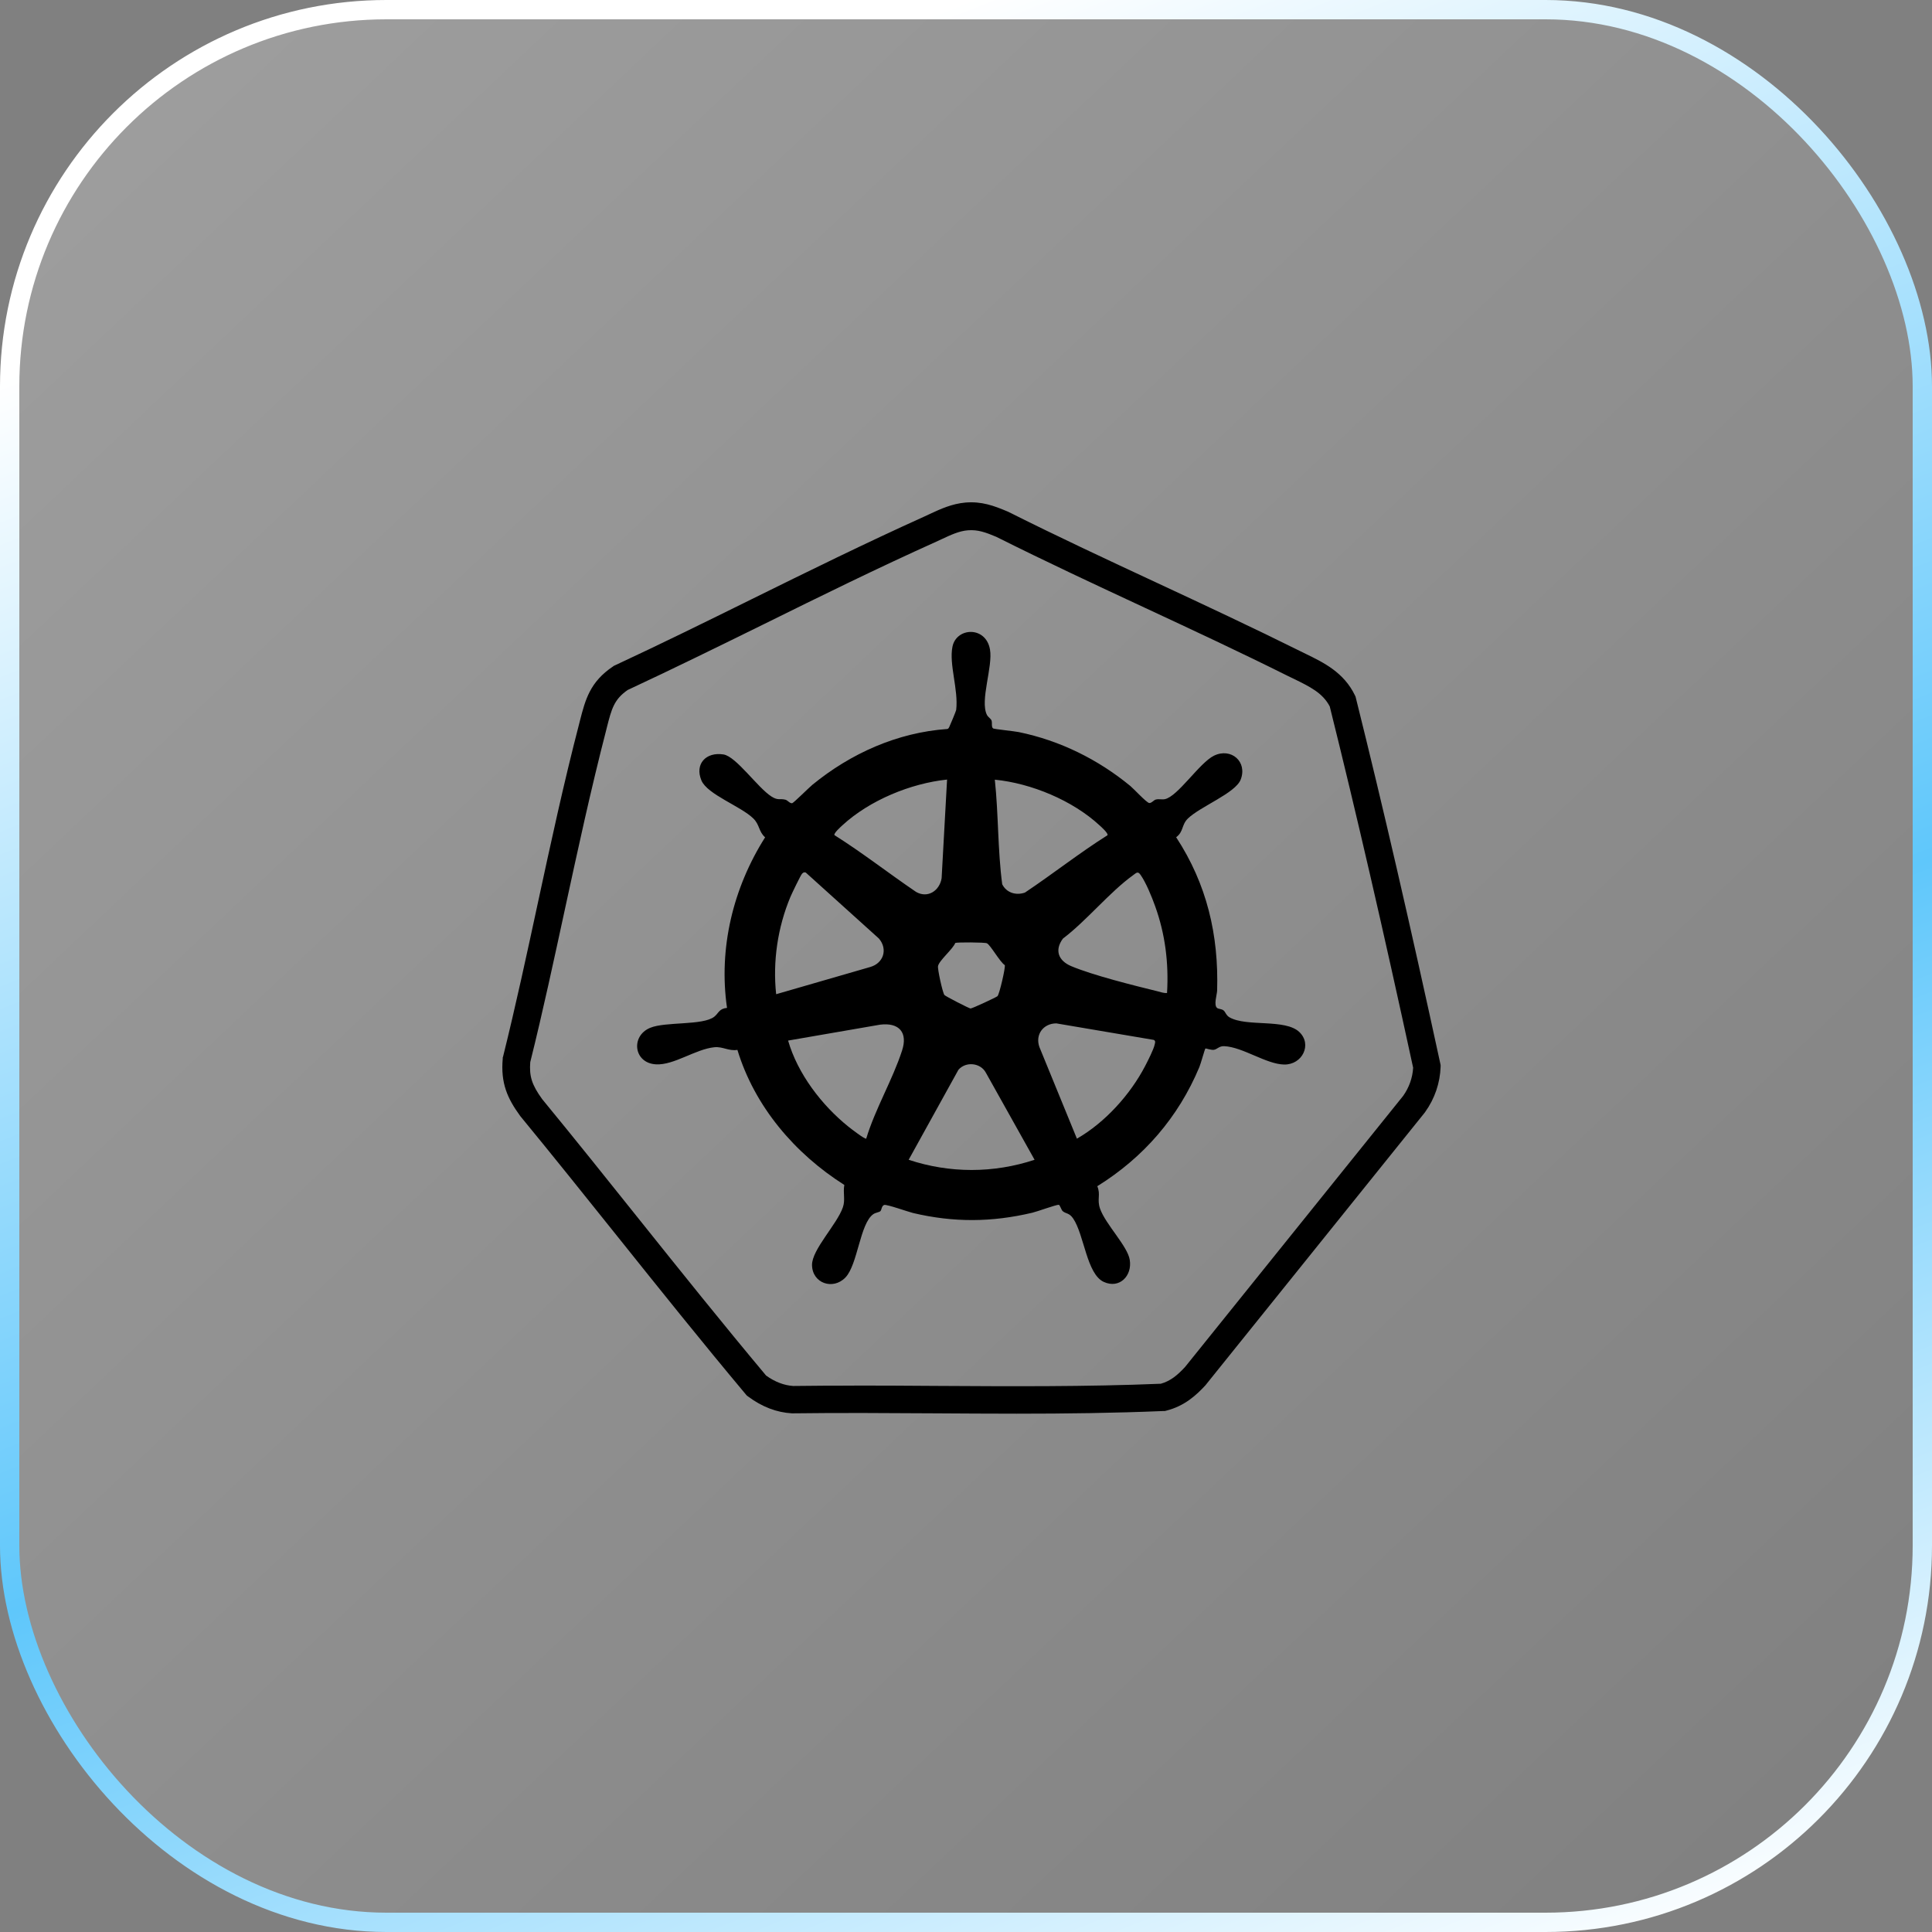 <svg width="50" height="50" viewBox="0 0 50 50" fill="none" xmlns="http://www.w3.org/2000/svg">
<rect x="0" y="0" width="50" height="50" fill="#808080" stroke="none"/>
<rect x="0.25" y="0.25" width="49.5" height="49.5" rx="9.75" fill="url(#paint0_linear_2012_21)" fill-opacity="0.3" stroke="url(#paint1_linear_2012_21)" stroke-width="0.5"/>
<path d="M26.305 36.586C25.601 36.586 24.904 36.581 24.213 36.577C23.002 36.57 21.748 36.561 20.518 36.577H20.507H20.496C20.102 36.555 19.721 36.41 19.363 36.143L19.329 36.118L19.302 36.087C18.169 34.735 17.049 33.336 15.966 31.982C15.151 30.964 14.309 29.911 13.467 28.887L13.454 28.869C13.137 28.432 12.953 28.036 13.011 27.396V27.37L13.02 27.343C13.347 26.027 13.639 24.673 13.921 23.363C14.251 21.835 14.592 20.254 14.993 18.715L15.011 18.643C15.149 18.109 15.267 17.648 15.866 17.247L15.888 17.231L15.913 17.22C17.095 16.67 18.289 16.082 19.443 15.512C20.906 14.79 22.418 14.046 23.928 13.365C23.975 13.345 24.02 13.323 24.067 13.3C24.345 13.171 24.634 13.038 24.986 13.006C25.405 12.971 25.724 13.089 26.067 13.234L26.087 13.242C27.358 13.88 28.67 14.492 29.942 15.084C31.156 15.65 32.41 16.236 33.63 16.842C33.684 16.868 33.739 16.895 33.793 16.922C34.256 17.147 34.779 17.401 35.067 17.998L35.082 18.031L35.091 18.067C35.795 20.891 36.488 23.895 37.274 27.521L37.283 27.564V27.606C37.269 28.027 37.131 28.432 36.884 28.777L36.873 28.793L31.211 35.833L31.205 35.842C30.964 36.105 30.657 36.388 30.182 36.508L30.147 36.517H30.111C28.851 36.57 27.572 36.586 26.307 36.586H26.305ZM22.113 35.858C22.821 35.858 23.525 35.862 24.218 35.867C26.131 35.878 28.109 35.891 30.042 35.811C30.296 35.74 30.479 35.584 30.672 35.374L36.314 28.361C36.468 28.143 36.557 27.893 36.572 27.633C35.795 24.049 35.109 21.076 34.414 18.283C34.231 17.933 33.902 17.773 33.488 17.57C33.432 17.543 33.374 17.517 33.318 17.488C32.107 16.884 30.855 16.3 29.646 15.737C28.374 15.145 27.06 14.532 25.784 13.893C25.508 13.777 25.307 13.704 25.051 13.724C24.824 13.741 24.605 13.844 24.372 13.953C24.323 13.975 24.274 13.998 24.227 14.02C22.726 14.695 21.22 15.436 19.764 16.156C18.614 16.721 17.425 17.307 16.244 17.857C15.89 18.102 15.828 18.347 15.706 18.824L15.688 18.897C15.293 20.423 14.953 21.995 14.623 23.517C14.34 24.822 14.051 26.172 13.723 27.488C13.694 27.858 13.766 28.078 14.031 28.445C14.873 29.47 15.714 30.521 16.527 31.539C17.599 32.88 18.708 34.263 19.826 35.599C20.055 35.764 20.291 35.853 20.527 35.869C21.055 35.862 21.588 35.86 22.118 35.86L22.113 35.858Z" fill="black"/>
<path d="M31.668 26.151C31.71 26.184 31.733 26.278 31.817 26.327C32.258 26.583 33.261 26.358 33.628 26.71C33.964 27.033 33.702 27.556 33.236 27.55C32.77 27.543 32.167 27.098 31.684 27.075C31.55 27.069 31.503 27.155 31.416 27.169C31.345 27.18 31.205 27.127 31.196 27.135C31.178 27.153 31.078 27.525 31.04 27.614C30.497 28.915 29.595 29.955 28.398 30.699C28.492 30.924 28.383 31.035 28.47 31.282C28.61 31.683 29.183 32.251 29.238 32.605C29.305 33.02 28.971 33.361 28.566 33.176C28.122 32.973 28.06 31.955 27.773 31.534C27.67 31.383 27.588 31.418 27.501 31.343C27.465 31.309 27.432 31.184 27.401 31.18C27.349 31.171 26.835 31.358 26.717 31.385C25.666 31.634 24.681 31.641 23.628 31.392C23.499 31.36 22.951 31.165 22.884 31.184C22.813 31.207 22.819 31.311 22.784 31.345C22.753 31.374 22.661 31.381 22.603 31.421C22.254 31.661 22.2 32.73 21.879 33.062C21.559 33.394 21.022 33.214 21.015 32.739C21.011 32.34 21.659 31.69 21.813 31.247C21.882 31.049 21.813 30.879 21.851 30.666C20.57 29.855 19.53 28.637 19.084 27.171C18.861 27.207 18.706 27.082 18.492 27.102C18.002 27.149 17.441 27.572 16.977 27.545C16.398 27.514 16.318 26.812 16.824 26.601C17.22 26.434 18.196 26.545 18.487 26.311C18.599 26.222 18.608 26.104 18.815 26.084C18.592 24.538 18.973 22.977 19.801 21.67C19.632 21.521 19.663 21.347 19.498 21.184C19.173 20.864 18.307 20.563 18.153 20.198C17.973 19.768 18.276 19.454 18.723 19.525C19.053 19.576 19.608 20.387 19.966 20.614C20.142 20.726 20.176 20.657 20.329 20.697C20.385 20.712 20.443 20.799 20.503 20.786C20.539 20.779 20.942 20.378 21.024 20.311C22.017 19.498 23.225 18.957 24.516 18.866C24.548 18.859 24.554 18.837 24.568 18.812C24.585 18.781 24.741 18.405 24.746 18.374C24.808 17.846 24.556 17.195 24.65 16.734C24.753 16.235 25.514 16.195 25.621 16.81C25.699 17.256 25.356 18.129 25.541 18.5C25.572 18.563 25.646 18.596 25.663 18.652C25.681 18.708 25.652 18.819 25.703 18.852C25.73 18.87 26.258 18.924 26.365 18.946C27.432 19.166 28.416 19.652 29.254 20.342C29.343 20.416 29.668 20.768 29.739 20.781C29.799 20.792 29.857 20.706 29.913 20.692C29.991 20.672 30.071 20.697 30.142 20.683C30.477 20.621 31.04 19.743 31.416 19.558C31.86 19.34 32.292 19.714 32.107 20.18C31.966 20.529 31.064 20.872 30.744 21.182C30.572 21.349 30.637 21.521 30.439 21.668C31.232 22.879 31.543 24.195 31.499 25.641C31.494 25.75 31.405 26.011 31.499 26.086C31.534 26.115 31.615 26.109 31.661 26.147L31.668 26.151ZM24.512 20.175C23.568 20.273 22.503 20.712 21.802 21.358C21.759 21.398 21.565 21.57 21.597 21.614C22.32 22.069 23 22.603 23.71 23.084C24.013 23.256 24.318 23.049 24.369 22.728L24.51 20.178L24.512 20.175ZM28.661 21.616C28.692 21.572 28.499 21.398 28.456 21.36C27.757 20.714 26.688 20.271 25.746 20.178C25.842 21.075 25.819 21.991 25.937 22.884C26.047 23.106 26.294 23.18 26.525 23.1C27.245 22.619 27.931 22.077 28.661 21.616ZM20.087 25.73L22.521 25.026C22.866 24.928 22.982 24.565 22.746 24.289L20.853 22.581C20.804 22.567 20.79 22.581 20.757 22.612C20.724 22.643 20.494 23.122 20.458 23.207C20.127 23.993 19.995 24.884 20.087 25.732V25.73ZM30.203 25.697C30.249 24.926 30.156 24.175 29.895 23.452C29.811 23.215 29.655 22.832 29.512 22.634C29.445 22.541 29.405 22.592 29.327 22.648C28.712 23.091 28.125 23.824 27.508 24.291C27.285 24.594 27.392 24.864 27.724 25.004C28.285 25.24 29.338 25.503 29.955 25.654C30.038 25.674 30.116 25.706 30.203 25.699V25.697ZM24.724 24.4C24.661 24.565 24.305 24.855 24.276 25.002C24.26 25.078 24.394 25.688 24.441 25.75C24.463 25.781 25.08 26.098 25.118 26.1C25.156 26.102 25.788 25.808 25.815 25.781C25.866 25.728 26.026 25.031 26.004 24.977C25.877 24.897 25.634 24.456 25.541 24.412C25.488 24.385 24.759 24.383 24.726 24.403L24.724 24.4ZM27.873 29.467C28.599 29.051 29.254 28.325 29.639 27.583C29.704 27.458 29.857 27.158 29.882 27.035C29.891 26.991 29.915 26.946 29.862 26.913L27.338 26.485C27.004 26.485 26.784 26.772 26.9 27.098L27.871 29.47L27.873 29.467ZM22.418 29.467C22.65 28.697 23.1 27.946 23.345 27.189C23.499 26.721 23.269 26.458 22.779 26.518L20.396 26.93C20.643 27.788 21.265 28.601 21.957 29.158C22.009 29.2 22.389 29.494 22.418 29.467ZM26.775 30.015L25.514 27.761C25.376 27.503 24.995 27.465 24.804 27.686L23.516 30.015C24.579 30.367 25.71 30.367 26.775 30.015Z" fill="black"/>
<defs>
<linearGradient id="paint0_linear_2012_21" x1="-8.224" y1="-12.5" x2="49.013" y2="48.026" gradientUnits="userSpaceOnUse">
<stop stop-color="white"/>
<stop offset="1" stop-color="white" stop-opacity="0"/>
</linearGradient>
<linearGradient id="paint1_linear_2012_21" x1="25" y1="6.07811e-07" x2="45.395" y2="51.974" gradientUnits="userSpaceOnUse">
<stop stop-color="white"/>
<stop offset="0.534" stop-color="#5FC7FB"/>
<stop offset="0.962" stop-color="white"/>
</linearGradient>
</defs>
</svg>
